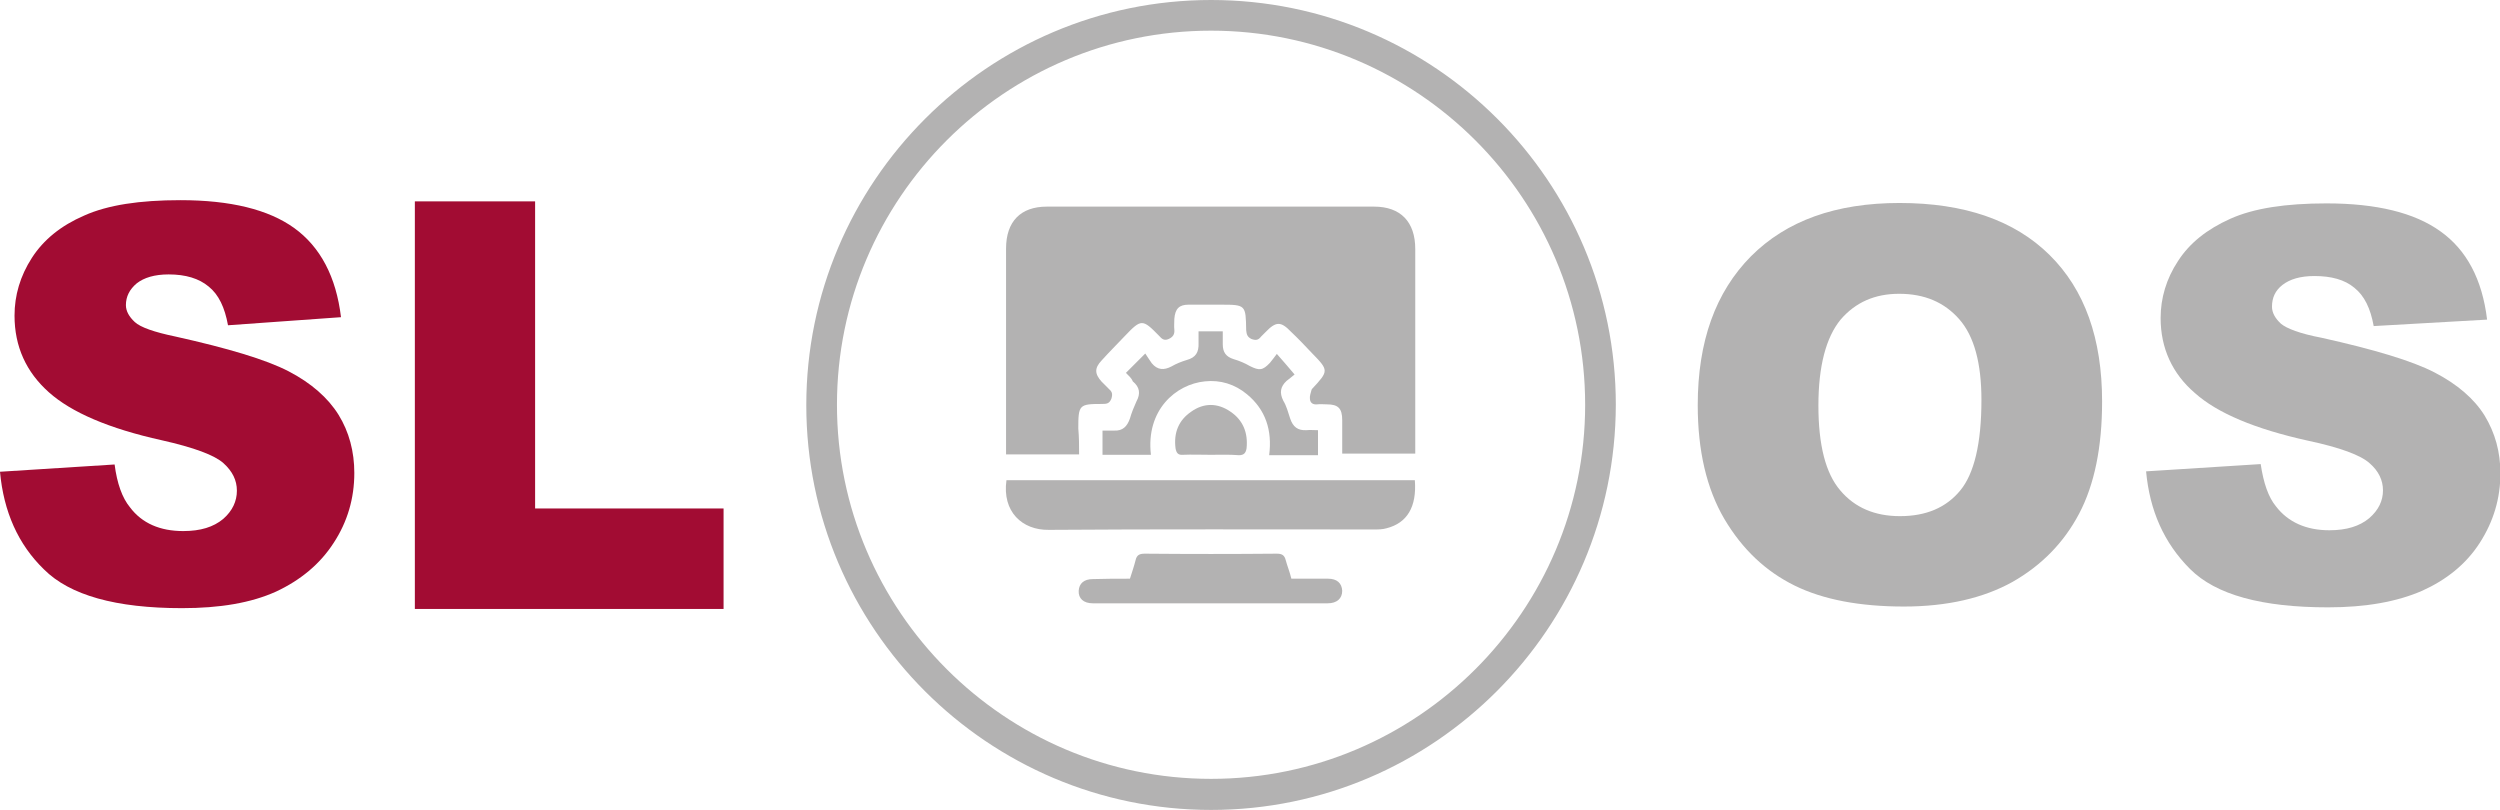 <?xml version="1.0" encoding="utf-8"?>
<!-- Generator: Adobe Illustrator 21.0.0, SVG Export Plug-In . SVG Version: 6.00 Build 0)  -->
<svg version="1.0" id="Слой_1" xmlns="http://www.w3.org/2000/svg" xmlns:xlink="http://www.w3.org/1999/xlink" x="0px" y="0px"
	 viewBox="0 0 619.5 200.7" style="enable-background:new 0 0 619.5 200.7;" xml:space="preserve">
<style type="text/css">
	.st0{fill:#A20C33;}
	.st1{fill:#B3B2B2;}
</style>
<g>
	<g>
		<path class="st0" d="M0,116.9l28.4-1.8c0.6,4.7,1.9,8.3,3.8,10.6c3,4,7.5,5.9,13.2,5.9c4.3,0,7.5-1,9.9-3c2.3-2,3.4-4.4,3.4-7
			c0-2.6-1.1-4.8-3.3-6.8c-2.2-2-7.3-3.9-15.3-5.7c-13.1-2.9-22.4-6.9-28-11.9S3.6,85.9,3.6,78.2c0-5,1.4-9.8,4.3-14.3
			s7.2-8,13-10.5c5.8-2.6,13.7-3.8,23.8-3.8c12.4,0,21.8,2.3,28.2,6.9c6.5,4.7,10.4,12.1,11.6,22.1l-28,2c-0.8-4.4-2.3-7.6-4.8-9.6
			c-2.4-2-5.7-3-9.9-3c-3.5,0-6.1,0.8-7.9,2.2c-1.8,1.5-2.7,3.3-2.7,5.4c0,1.5,0.8,2.9,2.2,4.2c1.4,1.3,4.8,2.5,10.1,3.6
			c13,2.9,22.4,5.7,28,8.6c5.6,2.9,9.8,6.6,12.4,10.8s3.9,9.1,3.9,14.4c0,6.3-1.7,12.1-5.1,17.3c-3.4,5.3-8.3,9.3-14.3,12.1
			c-6.2,2.8-13.9,4.1-23.3,4.1c-16.4,0-27.8-3.2-34.2-9.6C4.5,134.9,0.9,126.8,0,116.9"/>
		<polygon class="st0" points="102.8,49.9 132.6,49.9 132.6,126 179.3,126 179.3,150.9 102.8,150.9 		"/>
	</g>
	<g>
		<path class="st1" d="M420.7,100.4c0-15.8,4.4-28,13.2-36.9c8.8-8.8,21-13.2,36.8-13.2c16.1,0,28.5,4.3,37.2,12.9
			c8.7,8.6,13,20.7,13,36.3c0,11.3-1.9,20.6-5.7,27.8c-3.8,7.2-9.3,12.8-16.5,16.9c-7.2,4-16.2,6.1-26.9,6.1
			c-10.9,0-20-1.7-27.1-5.2c-7.1-3.5-12.9-8.9-17.4-16.5C422.9,121.1,420.7,111.7,420.7,100.4 M450.6,100.5c0,9.8,1.8,16.8,5.4,21
			c3.6,4.3,8.6,6.4,14.8,6.4c6.5,0,11.4-2.1,14.9-6.3c3.5-4.2,5.3-11.7,5.3-22.5c0-9.1-1.8-15.8-5.5-20c-3.7-4.2-8.6-6.3-14.9-6.3
			c-6,0-10.8,2.1-14.5,6.4C452.5,83.6,450.6,90.7,450.6,100.5"/>
		<path class="st1" d="M531.8,116.8l28.4-1.8c0.7,4.7,1.9,8.2,3.8,10.5c3,3.9,7.5,5.9,13.2,5.9c4.3,0,7.5-1,9.9-3
			c2.3-2,3.4-4.3,3.4-6.9c0-2.5-1.1-4.8-3.3-6.7c-2.2-2-7.3-3.9-15.3-5.6c-13.1-2.9-22.4-6.8-28-11.8c-5.6-4.8-8.5-11.1-8.5-18.6
			c0-4.9,1.4-9.7,4.3-14.1c2.9-4.5,7.2-7.9,13-10.5c5.8-2.6,13.7-3.8,23.8-3.8c12.4,0,21.8,2.3,28.2,6.9
			c6.5,4.6,10.4,11.9,11.6,21.9l-28.1,1.6c-0.8-4.4-2.3-7.5-4.8-9.5c-2.4-2-5.7-2.9-9.9-2.9c-3.5,0-6.1,0.8-7.9,2.2S563,73.8,563,76
			c0,1.5,0.8,2.9,2.2,4.2c1.4,1.2,4.8,2.5,10.1,3.5c13,2.9,22.4,5.7,28,8.6s9.8,6.5,12.4,10.7c2.6,4.3,3.9,9,3.9,14.3
			c0,6.2-1.7,11.9-5.1,17.2c-3.4,5.3-8.3,9.2-14.3,11.9c-6.2,2.7-13.9,4.1-23.3,4.1c-16.4,0-27.8-3.1-34.2-9.5
			C536.2,134.5,532.7,126.5,531.8,116.8"/>
	</g>
	<g>
		<path class="st1" d="M300.1,200.7c-55.3,0-100.3-45-100.3-100.3S244.8,0,300.1,0s100.3,44.9,100.3,100.3
			C400.3,155.6,355.4,200.7,300.1,200.7 M300.1,7.6c-51.1,0-92.7,41.6-92.7,92.7s41.6,92.7,92.7,92.7s92.7-41.6,92.7-92.7
			S351.2,7.6,300.1,7.6"/>
		<g>
			<path class="st1" d="M267.4,112.6h-18.1v-2.1c0-16.3,0-32.6,0-48.9c0-6.7,3.6-10.4,10.1-10.4c27.1,0,54.1,0,81.1,0
				c6.6,0,10.2,3.8,10.2,10.5c0,16.2,0,32.5,0,48.6v2.1h-18.1c0-2.8,0-5.5,0-8.3c0-2.9-1-3.9-3.8-3.9c-0.8,0-1.6-0.1-2.4,0
				c-1,0.1-1.7-0.3-1.8-1.3c-0.1-0.8,0.2-1.5,0.4-2.3c0-0.1,0.1-0.1,0.1-0.2c4.2-4.5,4.2-4.6,0-8.9c-1.7-1.8-3.4-3.6-5.2-5.3
				c-2.5-2.6-3.7-2.6-6.3,0.1c-0.4,0.4-0.8,0.8-1.1,1.1c-0.7,0.9-1.3,1-2.4,0.6c-1-0.5-1.2-1.1-1.3-2.2c-0.1-6.2-0.1-6.3-6.2-6.3
				c-2.7,0-5.4,0-8.1,0c-2.3,0-3.3,1-3.5,3.5c0,0.9-0.1,1.8,0,2.7c0.1,1.1-0.3,1.8-1.4,2.3c-1.1,0.5-1.7,0-2.4-0.8
				c-4.1-4.2-4.4-4.2-8.5,0.1c-1.9,2-3.8,3.9-5.7,6c-1.8,1.9-1.8,3.3,0,5.3c0.6,0.6,1.1,1.1,1.7,1.7c0.8,0.7,1.1,1.2,0.7,2.5
				c-0.5,1.2-1.1,1.3-2.3,1.3c-5.7,0-5.9,0.2-5.9,6.1C267.4,108.4,267.4,110.4,267.4,112.6"/>
			<path class="st1" d="M350.6,119c0.5,6.6-1.9,10.6-7,11.9c-1,0.3-2.1,0.3-3.1,0.3c-26.9,0-53.7-0.1-80.6,0.1
				c-6.6,0.1-11.6-4.5-10.5-12.3L350.6,119L350.6,119z"/>
			<path class="st1" d="M280,143.4c0.5-1.6,1-3,1.4-4.6c0.3-1.3,1-1.6,2.3-1.6c10.9,0.1,21.8,0.1,32.7,0c1.3,0,1.9,0.4,2.2,1.6
				c0.4,1.5,1,2.9,1.4,4.6c3.1,0,6.1,0,9.1,0c2.2,0,3.4,1.1,3.5,3c0,1.9-1.3,3.1-3.6,3.1c-19.4,0-38.8,0-58.2,0
				c-2.3,0-3.6-1.2-3.5-3.1c0.1-1.8,1.3-2.9,3.5-2.9C273.8,143.4,276.9,143.4,280,143.4"/>
			<path class="st1" d="M279,92.4c1.5-1.5,2.9-2.9,4.8-4.8c0.5,0.7,1,1.6,1.6,2.4c1.4,1.7,3,1.8,4.9,0.8c1.2-0.7,2.5-1.2,3.8-1.6
				c2.2-0.6,3-1.9,2.9-4.2c0-1,0-1.9,0-2.9h6c0,1,0,2.2,0,3.2c0,2,0.8,3.1,2.7,3.7c1.4,0.4,2.8,1,4,1.7c2.4,1.2,3.2,1.1,5-0.8
				c0.6-0.7,1-1.3,1.7-2.2c1.5,1.7,2.8,3.2,4.4,5.1c-0.5,0.4-1.2,1-2,1.6c-1.5,1.4-1.8,2.9-0.8,4.9c0.8,1.3,1.2,2.9,1.7,4.4
				c0.7,2.1,1.9,3,4,2.9c1-0.1,1.8,0,2.9,0v6.2h-5.9h-6.2c0.8-6.2-0.9-11.3-5.5-15.1c-3-2.5-6.6-3.6-10.4-3.2
				c-7.2,0.7-14.7,7.1-13.4,18.2h-12v-6c1,0,1.9,0,2.9,0c2.1,0.1,3.2-1,3.9-3c0.4-1.4,1-2.9,1.6-4.2c1.1-2,0.8-3.6-0.9-5
				C280.4,93.7,279.7,93.1,279,92.4"/>
			<path class="st1" d="M300,112.7c-2.3,0-4.7-0.1-6.9,0c-1.2,0.1-1.6-0.5-1.8-1.6c-0.5-3.9,0.8-7,3.9-9.1c3.1-2.2,6.5-2.2,9.7,0
				c3.1,2.1,4.4,5.2,4,9.1c-0.2,1.2-0.7,1.7-1.9,1.7C304.5,112.6,302.3,112.7,300,112.7"/>
		</g>
	</g>
</g>
</svg>
